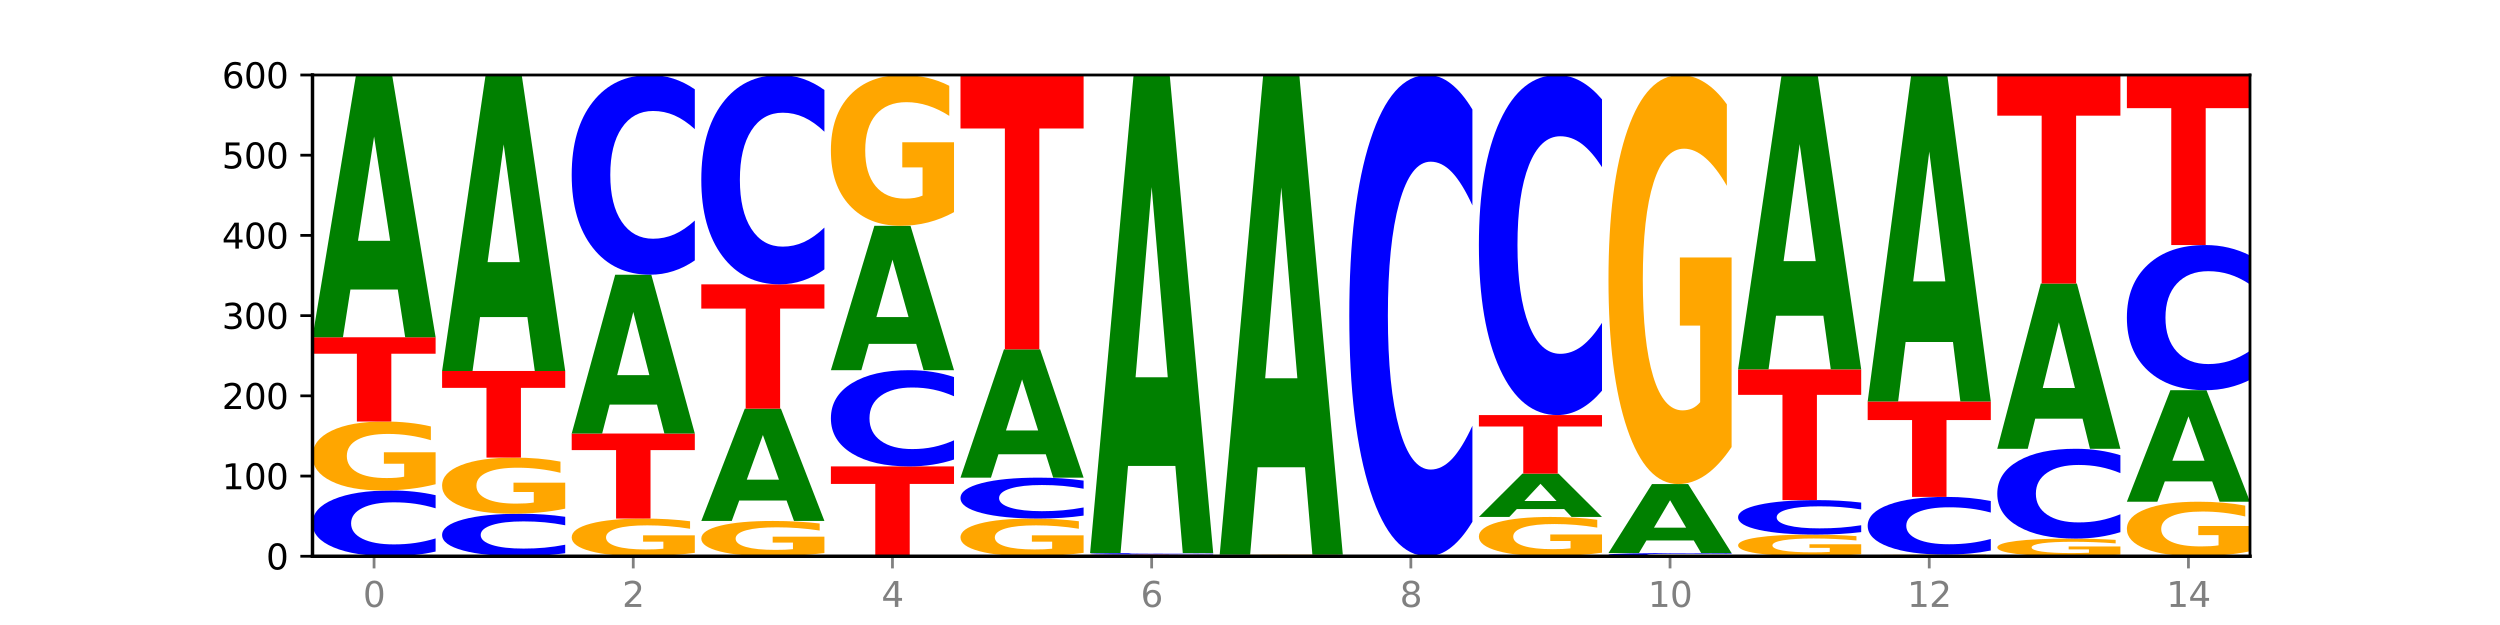 <?xml version="1.0" encoding="utf-8" standalone="no"?>
<!DOCTYPE svg PUBLIC "-//W3C//DTD SVG 1.1//EN"
  "http://www.w3.org/Graphics/SVG/1.1/DTD/svg11.dtd">
<svg xmlns:xlink="http://www.w3.org/1999/xlink" width="720pt" height="180pt" viewBox="0 0 720 180" xmlns="http://www.w3.org/2000/svg" version="1.1">
 <defs>
  <style type="text/css">*{stroke-linejoin: round; stroke-linecap: butt}</style>
 </defs>
 <g id="figure_1">
  <g id="patch_1">
   <path d="M 0 180 
L 720 180 
L 720 0 
L 0 0 
z
" style="fill: #ffffff"/>
  </g>
  <g id="axes_1">
   <g id="patch_2">
    <path d="M 90 160.2 
L 648 160.2 
L 648 21.6 
L 90 21.6 
z
" style="fill: #ffffff"/>
   </g>
   <g id="line2d_1">
    <path d="M 90 160.2 
L 648 160.2 
" clip-path="url(#p0d9f7d6417)" style="fill: none; stroke: #000000; stroke-width: 0.5; stroke-linecap: square"/>
   </g>
   <g id="patch_3">
    <path d="M 125.458 158.842 
Q 122.492 159.515 119.285 159.856 
Q 116.078 160.2 112.585 160.2 
Q 102.168 160.2 96.084 157.649 
Q 90 155.098 90 150.735 
Q 90 146.356 96.084 143.809 
Q 102.168 141.258 112.585 141.258 
Q 116.078 141.258 119.285 141.602 
Q 122.492 141.943 125.458 142.616 
L 125.458 146.392 
Q 122.465 145.5 119.562 145.085 
Q 116.658 144.67 113.451 144.67 
Q 107.698 144.67 104.401 146.286 
Q 101.114 147.898 101.114 150.735 
Q 101.114 153.56 104.401 155.176 
Q 107.698 156.788 113.451 156.788 
Q 116.658 156.788 119.562 156.373 
Q 122.465 155.955 125.458 155.062 
L 125.458 158.842 
z
" clip-path="url(#p0d9f7d6417)" style="fill: #0000ff"/>
   </g>
   <g id="patch_4">
    <path d="M 125.458 139.461 
Q 121.882 140.359 118.036 140.811 
Q 114.19 141.258 110.089 141.258 
Q 100.823 141.258 95.412 138.582 
Q 90 135.907 90 131.331 
Q 90 126.702 95.507 124.047 
Q 101.022 121.392 110.614 121.392 
Q 114.309 121.392 117.694 121.753 
Q 121.088 122.11 124.091 122.816 
L 124.091 126.776 
Q 120.992 125.869 117.925 125.422 
Q 114.857 124.97 111.774 124.97 
Q 106.068 124.97 102.977 126.62 
Q 99.886 128.266 99.886 131.331 
Q 99.886 134.368 102.866 136.026 
Q 105.846 137.68 111.329 137.68 
Q 112.823 137.68 114.102 137.585 
Q 115.382 137.487 116.399 137.282 
L 116.399 133.564 
L 110.558 133.564 
L 110.558 130.252 
L 125.458 130.252 
L 125.458 139.461 
z
" clip-path="url(#p0d9f7d6417)" style="fill: #ffa600"/>
   </g>
   <g id="patch_5">
    <path d="M 90 97.137 
L 125.458 97.137 
L 125.458 101.867 
L 112.701 101.867 
L 112.701 121.392 
L 102.781 121.392 
L 102.781 101.867 
L 90 101.867 
L 90 97.137 
z
" clip-path="url(#p0d9f7d6417)" style="fill: #ff0000"/>
   </g>
   <g id="patch_6">
    <path d="M 114.562 83.377 
L 100.925 83.377 
L 98.772 97.137 
L 90 97.137 
L 102.527 21.6 
L 112.931 21.6 
L 125.458 97.137 
L 116.693 97.137 
L 114.562 83.377 
z
M 103.1 69.357 
L 112.365 69.357 
L 107.74 39.311 
L 103.1 69.357 
z
" clip-path="url(#p0d9f7d6417)" style="fill: #008000"/>
   </g>
   <g id="patch_7">
    <path d="M 162.783 159.322 
Q 159.817 159.757 156.609 159.977 
Q 153.402 160.2 149.909 160.2 
Q 139.492 160.2 133.408 158.551 
Q 127.324 156.902 127.324 154.082 
Q 127.324 151.252 133.408 149.606 
Q 139.492 147.957 149.909 147.957 
Q 153.402 147.957 156.609 148.18 
Q 159.817 148.4 162.783 148.835 
L 162.783 151.275 
Q 159.79 150.698 156.886 150.43 
Q 153.983 150.162 150.776 150.162 
Q 145.022 150.162 141.726 151.207 
Q 138.438 152.249 138.438 154.082 
Q 138.438 155.908 141.726 156.953 
Q 145.022 157.995 150.776 157.995 
Q 153.983 157.995 156.886 157.727 
Q 159.79 157.456 162.783 156.879 
L 162.783 159.322 
z
" clip-path="url(#p0d9f7d6417)" style="fill: #0000ff"/>
   </g>
   <g id="patch_8">
    <path d="M 162.783 146.494 
Q 159.207 147.225 155.36 147.593 
Q 151.514 147.957 147.414 147.957 
Q 138.148 147.957 132.736 145.779 
Q 127.324 143.601 127.324 139.877 
Q 127.324 136.109 132.831 133.948 
Q 138.346 131.787 147.938 131.787 
Q 151.633 131.787 155.019 132.081 
Q 158.412 132.372 161.416 132.946 
L 161.416 136.169 
Q 158.317 135.431 155.249 135.067 
Q 152.182 134.7 149.098 134.7 
Q 143.393 134.7 140.301 136.042 
Q 137.21 137.382 137.21 139.877 
Q 137.21 142.349 140.19 143.698 
Q 143.17 145.044 148.653 145.044 
Q 150.147 145.044 151.427 144.968 
Q 152.706 144.887 153.723 144.72 
L 153.723 141.694 
L 147.883 141.694 
L 147.883 138.999 
L 162.783 138.999 
L 162.783 146.494 
z
" clip-path="url(#p0d9f7d6417)" style="fill: #ffa600"/>
   </g>
   <g id="patch_9">
    <path d="M 127.324 106.839 
L 162.783 106.839 
L 162.783 111.705 
L 150.026 111.705 
L 150.026 131.787 
L 140.106 131.787 
L 140.106 111.705 
L 127.324 111.705 
L 127.324 106.839 
z
" clip-path="url(#p0d9f7d6417)" style="fill: #ff0000"/>
   </g>
   <g id="patch_10">
    <path d="M 151.886 91.311 
L 138.25 91.311 
L 136.097 106.839 
L 127.324 106.839 
L 139.852 21.6 
L 150.255 21.6 
L 162.783 106.839 
L 154.018 106.839 
L 151.886 91.311 
z
M 140.425 75.491 
L 149.69 75.491 
L 145.064 41.585 
L 140.425 75.491 
z
" clip-path="url(#p0d9f7d6417)" style="fill: #008000"/>
   </g>
   <g id="patch_11">
    <path d="M 200.107 159.218 
Q 196.531 159.709 192.685 159.956 
Q 188.839 160.2 184.738 160.2 
Q 175.472 160.2 170.061 158.738 
Q 164.649 157.275 164.649 154.775 
Q 164.649 152.245 170.156 150.794 
Q 175.671 149.343 185.263 149.343 
Q 188.958 149.343 192.343 149.54 
Q 195.736 149.735 198.74 150.121 
L 198.74 152.285 
Q 195.641 151.79 192.574 151.545 
Q 189.506 151.299 186.423 151.299 
Q 180.717 151.299 177.626 152.2 
Q 174.535 153.1 174.535 154.775 
Q 174.535 156.434 177.515 157.341 
Q 180.495 158.244 185.978 158.244 
Q 187.472 158.244 188.751 158.193 
Q 190.031 158.139 191.048 158.027 
L 191.048 155.995 
L 185.207 155.995 
L 185.207 154.185 
L 200.107 154.185 
L 200.107 159.218 
z
" clip-path="url(#p0d9f7d6417)" style="fill: #ffa600"/>
   </g>
   <g id="patch_12">
    <path d="M 164.649 124.857 
L 200.107 124.857 
L 200.107 129.632 
L 187.35 129.632 
L 187.35 149.343 
L 177.43 149.343 
L 177.43 129.632 
L 164.649 129.632 
L 164.649 124.857 
z
" clip-path="url(#p0d9f7d6417)" style="fill: #ff0000"/>
   </g>
   <g id="patch_13">
    <path d="M 189.211 116.525 
L 175.574 116.525 
L 173.421 124.857 
L 164.649 124.857 
L 177.176 79.119 
L 187.58 79.119 
L 200.107 124.857 
L 191.342 124.857 
L 189.211 116.525 
z
M 177.749 108.036 
L 187.014 108.036 
L 182.389 89.843 
L 177.749 108.036 
z
" clip-path="url(#p0d9f7d6417)" style="fill: #008000"/>
   </g>
   <g id="patch_14">
    <path d="M 200.107 74.996 
Q 197.141 77.04 193.934 78.073 
Q 190.727 79.119 187.233 79.119 
Q 176.817 79.119 170.733 71.372 
Q 164.649 63.625 164.649 50.377 
Q 164.649 37.082 170.733 29.347 
Q 176.817 21.6 187.233 21.6 
Q 190.727 21.6 193.934 22.646 
Q 197.141 23.679 200.107 25.723 
L 200.107 37.189 
Q 197.114 34.48 194.211 33.22 
Q 191.307 31.961 188.1 31.961 
Q 182.347 31.961 179.05 36.868 
Q 175.762 41.763 175.762 50.377 
Q 175.762 58.956 179.05 63.863 
Q 182.347 68.758 188.1 68.758 
Q 191.307 68.758 194.211 67.499 
Q 197.114 66.227 200.107 63.518 
L 200.107 74.996 
z
" clip-path="url(#p0d9f7d6417)" style="fill: #0000ff"/>
   </g>
   <g id="patch_15">
    <path d="M 237.431 159.28 
Q 233.855 159.74 230.009 159.971 
Q 226.163 160.2 222.063 160.2 
Q 212.797 160.2 207.385 158.831 
Q 201.973 157.462 201.973 155.121 
Q 201.973 152.753 207.48 151.394 
Q 212.995 150.036 222.587 150.036 
Q 226.282 150.036 229.668 150.221 
Q 233.061 150.403 236.065 150.765 
L 236.065 152.791 
Q 232.965 152.327 229.898 152.098 
Q 226.831 151.867 223.747 151.867 
Q 218.041 151.867 214.95 152.711 
Q 211.859 153.553 211.859 155.121 
Q 211.859 156.675 214.839 157.523 
Q 217.819 158.369 223.302 158.369 
Q 224.796 158.369 226.076 158.321 
Q 227.355 158.27 228.372 158.166 
L 228.372 156.263 
L 222.531 156.263 
L 222.531 154.569 
L 237.431 154.569 
L 237.431 159.28 
z
" clip-path="url(#p0d9f7d6417)" style="fill: #ffa600"/>
   </g>
   <g id="patch_16">
    <path d="M 226.535 144.145 
L 212.899 144.145 
L 210.745 150.036 
L 201.973 150.036 
L 214.501 117.696 
L 224.904 117.696 
L 237.431 150.036 
L 228.667 150.036 
L 226.535 144.145 
z
M 215.073 138.142 
L 224.339 138.142 
L 219.713 125.279 
L 215.073 138.142 
z
" clip-path="url(#p0d9f7d6417)" style="fill: #008000"/>
   </g>
   <g id="patch_17">
    <path d="M 201.973 81.891 
L 237.431 81.891 
L 237.431 88.874 
L 224.675 88.874 
L 224.675 117.696 
L 214.755 117.696 
L 214.755 88.874 
L 201.973 88.874 
L 201.973 81.891 
z
" clip-path="url(#p0d9f7d6417)" style="fill: #ff0000"/>
   </g>
   <g id="patch_18">
    <path d="M 237.431 77.569 
Q 234.465 79.712 231.258 80.795 
Q 228.051 81.891 224.558 81.891 
Q 214.141 81.891 208.057 73.771 
Q 201.973 65.651 201.973 51.764 
Q 201.973 37.828 208.057 29.72 
Q 214.141 21.6 224.558 21.6 
Q 228.051 21.6 231.258 22.696 
Q 234.465 23.779 237.431 25.922 
L 237.431 37.94 
Q 234.439 35.1 231.535 33.78 
Q 228.632 32.46 225.424 32.46 
Q 219.671 32.46 216.375 37.604 
Q 213.087 42.735 213.087 51.764 
Q 213.087 60.756 216.375 65.9 
Q 219.671 71.031 225.424 71.031 
Q 228.632 71.031 231.535 69.711 
Q 234.439 68.378 237.431 65.539 
L 237.431 77.569 
z
" clip-path="url(#p0d9f7d6417)" style="fill: #0000ff"/>
   </g>
   <g id="patch_19">
    <path d="M 239.298 134.328 
L 274.756 134.328 
L 274.756 139.374 
L 261.999 139.374 
L 261.999 160.2 
L 252.079 160.2 
L 252.079 139.374 
L 239.298 139.374 
L 239.298 134.328 
z
" clip-path="url(#p0d9f7d6417)" style="fill: #ff0000"/>
   </g>
   <g id="patch_20">
    <path d="M 274.756 132.341 
Q 271.79 133.326 268.583 133.824 
Q 265.375 134.328 261.882 134.328 
Q 251.465 134.328 245.382 130.595 
Q 239.298 126.861 239.298 120.477 
Q 239.298 114.069 245.382 110.341 
Q 251.465 106.608 261.882 106.608 
Q 265.375 106.608 268.583 107.112 
Q 271.79 107.61 274.756 108.595 
L 274.756 114.121 
Q 271.763 112.815 268.86 112.208 
Q 265.956 111.601 262.749 111.601 
Q 256.995 111.601 253.699 113.966 
Q 250.411 116.325 250.411 120.477 
Q 250.411 124.611 253.699 126.976 
Q 256.995 129.335 262.749 129.335 
Q 265.956 129.335 268.86 128.728 
Q 271.763 128.115 274.756 126.81 
L 274.756 132.341 
z
" clip-path="url(#p0d9f7d6417)" style="fill: #0000ff"/>
   </g>
   <g id="patch_21">
    <path d="M 263.86 99.033 
L 250.223 99.033 
L 248.07 106.608 
L 239.298 106.608 
L 251.825 65.028 
L 262.228 65.028 
L 274.756 106.608 
L 265.991 106.608 
L 263.86 99.033 
z
M 252.398 91.316 
L 261.663 91.316 
L 257.038 74.777 
L 252.398 91.316 
z
" clip-path="url(#p0d9f7d6417)" style="fill: #008000"/>
   </g>
   <g id="patch_22">
    <path d="M 274.756 61.099 
Q 271.18 63.063 267.334 64.05 
Q 263.487 65.028 259.387 65.028 
Q 250.121 65.028 244.709 59.179 
Q 239.298 53.33 239.298 43.327 
Q 239.298 33.208 244.805 27.404 
Q 250.32 21.6 259.911 21.6 
Q 263.607 21.6 266.992 22.389 
Q 270.385 23.17 273.389 24.713 
L 273.389 33.37 
Q 270.29 31.387 267.222 30.409 
Q 264.155 29.423 261.072 29.423 
Q 255.366 29.423 252.275 33.029 
Q 249.183 36.626 249.183 43.327 
Q 249.183 49.966 252.163 53.59 
Q 255.143 57.205 260.627 57.205 
Q 262.121 57.205 263.4 56.999 
Q 264.679 56.784 265.697 56.335 
L 265.697 48.208 
L 259.856 48.208 
L 259.856 40.968 
L 274.756 40.968 
L 274.756 61.099 
z
" clip-path="url(#p0d9f7d6417)" style="fill: #ffa600"/>
   </g>
   <g id="patch_23">
    <path d="M 312.08 159.218 
Q 308.504 159.709 304.658 159.956 
Q 300.812 160.2 296.711 160.2 
Q 287.445 160.2 282.034 158.738 
Q 276.622 157.275 276.622 154.775 
Q 276.622 152.245 282.129 150.794 
Q 287.644 149.343 297.236 149.343 
Q 300.931 149.343 304.316 149.54 
Q 307.71 149.735 310.713 150.121 
L 310.713 152.285 
Q 307.614 151.79 304.547 151.545 
Q 301.479 151.299 298.396 151.299 
Q 292.69 151.299 289.599 152.2 
Q 286.508 153.1 286.508 154.775 
Q 286.508 156.434 289.488 157.341 
Q 292.468 158.244 297.951 158.244 
Q 299.445 158.244 300.724 158.193 
Q 302.004 158.139 303.021 158.027 
L 303.021 155.995 
L 297.18 155.995 
L 297.18 154.185 
L 312.08 154.185 
L 312.08 159.218 
z
" clip-path="url(#p0d9f7d6417)" style="fill: #ffa600"/>
   </g>
   <g id="patch_24">
    <path d="M 312.08 148.499 
Q 309.114 148.917 305.907 149.129 
Q 302.7 149.343 299.207 149.343 
Q 288.79 149.343 282.706 147.756 
Q 276.622 146.17 276.622 143.456 
Q 276.622 140.733 282.706 139.149 
Q 288.79 137.562 299.207 137.562 
Q 302.7 137.562 305.907 137.776 
Q 309.114 137.988 312.08 138.406 
L 312.08 140.755 
Q 309.087 140.2 306.184 139.942 
Q 303.28 139.684 300.073 139.684 
Q 294.32 139.684 291.023 140.689 
Q 287.736 141.692 287.736 143.456 
Q 287.736 145.213 291.023 146.218 
Q 294.32 147.221 300.073 147.221 
Q 303.28 147.221 306.184 146.963 
Q 309.087 146.703 312.08 146.148 
L 312.08 148.499 
z
" clip-path="url(#p0d9f7d6417)" style="fill: #0000ff"/>
   </g>
   <g id="patch_25">
    <path d="M 301.184 130.829 
L 287.547 130.829 
L 285.394 137.562 
L 276.622 137.562 
L 289.15 100.602 
L 299.553 100.602 
L 312.08 137.562 
L 303.315 137.562 
L 301.184 130.829 
z
M 289.722 123.969 
L 298.987 123.969 
L 294.362 109.268 
L 289.722 123.969 
z
" clip-path="url(#p0d9f7d6417)" style="fill: #008000"/>
   </g>
   <g id="patch_26">
    <path d="M 276.622 21.6 
L 312.08 21.6 
L 312.08 37.008 
L 299.324 37.008 
L 299.324 100.602 
L 289.404 100.602 
L 289.404 37.008 
L 276.622 37.008 
L 276.622 21.6 
z
" clip-path="url(#p0d9f7d6417)" style="fill: #ff0000"/>
   </g>
   <g id="patch_27">
    <path d="M 349.405 160.179 
Q 345.829 160.19 341.982 160.195 
Q 338.136 160.2 334.036 160.2 
Q 324.77 160.2 319.358 160.169 
Q 313.946 160.138 313.946 160.085 
Q 313.946 160.031 319.454 160 
Q 324.969 159.969 334.56 159.969 
Q 338.255 159.969 341.641 159.973 
Q 345.034 159.977 348.038 159.986 
L 348.038 160.032 
Q 344.939 160.021 341.871 160.016 
Q 338.804 160.011 335.72 160.011 
Q 330.015 160.011 326.923 160.03 
Q 323.832 160.049 323.832 160.085 
Q 323.832 160.12 326.812 160.139 
Q 329.792 160.158 335.275 160.158 
Q 336.769 160.158 338.049 160.157 
Q 339.328 160.156 340.345 160.154 
L 340.345 160.111 
L 334.505 160.111 
L 334.505 160.072 
L 349.405 160.072 
L 349.405 160.179 
z
" clip-path="url(#p0d9f7d6417)" style="fill: #ffa600"/>
   </g>
   <g id="patch_28">
    <path d="M 313.946 159.738 
L 349.405 159.738 
L 349.405 159.783 
L 336.648 159.783 
L 336.648 159.969 
L 326.728 159.969 
L 326.728 159.783 
L 313.946 159.783 
L 313.946 159.738 
z
" clip-path="url(#p0d9f7d6417)" style="fill: #ff0000"/>
   </g>
   <g id="patch_29">
    <path d="M 349.405 159.705 
Q 346.439 159.721 343.231 159.73 
Q 340.024 159.738 336.531 159.738 
Q 326.114 159.738 320.03 159.676 
Q 313.946 159.614 313.946 159.507 
Q 313.946 159.4 320.03 159.338 
Q 326.114 159.276 336.531 159.276 
Q 340.024 159.276 343.231 159.284 
Q 346.439 159.293 349.405 159.309 
L 349.405 159.401 
Q 346.412 159.379 343.508 159.369 
Q 340.605 159.359 337.398 159.359 
Q 331.644 159.359 328.348 159.399 
Q 325.06 159.438 325.06 159.507 
Q 325.06 159.576 328.348 159.615 
Q 331.644 159.655 337.398 159.655 
Q 340.605 159.655 343.508 159.645 
Q 346.412 159.634 349.405 159.613 
L 349.405 159.705 
z
" clip-path="url(#p0d9f7d6417)" style="fill: #0000ff"/>
   </g>
   <g id="patch_30">
    <path d="M 338.508 134.196 
L 324.872 134.196 
L 322.719 159.276 
L 313.946 159.276 
L 326.474 21.6 
L 336.877 21.6 
L 349.405 159.276 
L 340.64 159.276 
L 338.508 134.196 
z
M 327.047 108.643 
L 336.312 108.643 
L 331.686 53.88 
L 327.047 108.643 
z
" clip-path="url(#p0d9f7d6417)" style="fill: #008000"/>
   </g>
   <g id="patch_31">
    <path d="M 386.729 160.158 
Q 383.153 160.179 379.307 160.19 
Q 375.461 160.2 371.36 160.2 
Q 362.094 160.2 356.683 160.138 
Q 351.271 160.076 351.271 159.969 
Q 351.271 159.861 356.778 159.8 
Q 362.293 159.738 371.885 159.738 
Q 375.58 159.738 378.965 159.746 
Q 382.358 159.755 385.362 159.771 
L 385.362 159.863 
Q 382.263 159.842 379.196 159.832 
Q 376.128 159.821 373.045 159.821 
Q 367.339 159.821 364.248 159.86 
Q 361.157 159.898 361.157 159.969 
Q 361.157 160.04 364.137 160.078 
Q 367.117 160.117 372.6 160.117 
Q 374.094 160.117 375.373 160.115 
Q 376.653 160.112 377.67 160.108 
L 377.67 160.021 
L 371.829 160.021 
L 371.829 159.944 
L 386.729 159.944 
L 386.729 160.158 
z
" clip-path="url(#p0d9f7d6417)" style="fill: #ffa600"/>
   </g>
   <g id="patch_32">
    <path d="M 375.833 134.574 
L 362.196 134.574 
L 360.043 159.738 
L 351.271 159.738 
L 363.798 21.6 
L 374.202 21.6 
L 386.729 159.738 
L 377.964 159.738 
L 375.833 134.574 
z
M 364.371 108.935 
L 373.636 108.935 
L 369.011 53.988 
L 364.371 108.935 
z
" clip-path="url(#p0d9f7d6417)" style="fill: #008000"/>
   </g>
   <g id="patch_33">
    <path d="M 424.054 150.265 
Q 421.087 155.19 417.88 157.681 
Q 414.673 160.2 411.18 160.2 
Q 400.763 160.2 394.679 141.533 
Q 388.595 122.866 388.595 90.943 
Q 388.595 58.905 394.679 40.267 
Q 400.763 21.6 411.18 21.6 
Q 414.673 21.6 417.88 24.119 
Q 421.087 26.61 424.054 31.535 
L 424.054 59.163 
Q 421.061 52.635 418.157 49.601 
Q 415.254 46.566 412.047 46.566 
Q 406.293 46.566 402.997 58.39 
Q 399.709 70.186 399.709 90.943 
Q 399.709 111.614 402.997 123.439 
Q 406.293 135.234 412.047 135.234 
Q 415.254 135.234 418.157 132.199 
Q 421.061 129.136 424.054 122.608 
L 424.054 150.265 
z
" clip-path="url(#p0d9f7d6417)" style="fill: #0000ff"/>
   </g>
   <g id="patch_34">
    <path d="M 461.378 159.176 
Q 457.802 159.688 453.956 159.945 
Q 450.11 160.2 446.009 160.2 
Q 436.743 160.2 431.331 158.676 
Q 425.92 157.151 425.92 154.544 
Q 425.92 151.907 431.427 150.394 
Q 436.942 148.881 446.533 148.881 
Q 450.229 148.881 453.614 149.087 
Q 457.007 149.29 460.011 149.692 
L 460.011 151.949 
Q 456.912 151.432 453.844 151.177 
Q 450.777 150.92 447.694 150.92 
Q 441.988 150.92 438.897 151.86 
Q 435.805 152.797 435.805 154.544 
Q 435.805 156.274 438.785 157.219 
Q 441.765 158.161 447.249 158.161 
Q 448.743 158.161 450.022 158.107 
Q 451.302 158.051 452.319 157.934 
L 452.319 155.816 
L 446.478 155.816 
L 446.478 153.929 
L 461.378 153.929 
L 461.378 159.176 
z
" clip-path="url(#p0d9f7d6417)" style="fill: #ffa600"/>
   </g>
   <g id="patch_35">
    <path d="M 450.482 146.609 
L 436.845 146.609 
L 434.692 148.881 
L 425.92 148.881 
L 438.447 136.407 
L 448.85 136.407 
L 461.378 148.881 
L 452.613 148.881 
L 450.482 146.609 
z
M 439.02 144.293 
L 448.285 144.293 
L 443.66 139.332 
L 439.02 144.293 
z
" clip-path="url(#p0d9f7d6417)" style="fill: #008000"/>
   </g>
   <g id="patch_36">
    <path d="M 425.92 119.544 
L 461.378 119.544 
L 461.378 122.833 
L 448.621 122.833 
L 448.621 136.407 
L 438.701 136.407 
L 438.701 122.833 
L 425.92 122.833 
L 425.92 119.544 
z
" clip-path="url(#p0d9f7d6417)" style="fill: #ff0000"/>
   </g>
   <g id="patch_37">
    <path d="M 461.378 112.523 
Q 458.412 116.003 455.205 117.764 
Q 451.997 119.544 448.504 119.544 
Q 438.088 119.544 432.004 106.353 
Q 425.92 93.161 425.92 70.602 
Q 425.92 47.963 432.004 34.791 
Q 438.088 21.6 448.504 21.6 
Q 451.997 21.6 455.205 23.38 
Q 458.412 25.141 461.378 28.621 
L 461.378 48.145 
Q 458.385 43.532 455.482 41.387 
Q 452.578 39.242 449.371 39.242 
Q 443.618 39.242 440.321 47.598 
Q 437.033 55.934 437.033 70.602 
Q 437.033 85.21 440.321 93.566 
Q 443.618 101.902 449.371 101.902 
Q 452.578 101.902 455.482 99.757 
Q 458.385 97.592 461.378 92.979 
L 461.378 112.523 
z
" clip-path="url(#p0d9f7d6417)" style="fill: #0000ff"/>
   </g>
   <g id="patch_38">
    <path d="M 498.702 160.134 
Q 495.736 160.167 492.529 160.183 
Q 489.322 160.2 485.829 160.2 
Q 475.412 160.2 469.328 160.076 
Q 463.244 159.951 463.244 159.738 
Q 463.244 159.525 469.328 159.4 
Q 475.412 159.276 485.829 159.276 
Q 489.322 159.276 492.529 159.293 
Q 495.736 159.309 498.702 159.342 
L 498.702 159.526 
Q 495.71 159.483 492.806 159.463 
Q 489.903 159.442 486.695 159.442 
Q 480.942 159.442 477.645 159.521 
Q 474.358 159.6 474.358 159.738 
Q 474.358 159.876 477.645 159.955 
Q 480.942 160.034 486.695 160.034 
Q 489.903 160.034 492.806 160.013 
Q 495.71 159.993 498.702 159.949 
L 498.702 160.134 
z
" clip-path="url(#p0d9f7d6417)" style="fill: #0000ff"/>
   </g>
   <g id="patch_39">
    <path d="M 487.806 155.657 
L 474.169 155.657 
L 472.016 159.276 
L 463.244 159.276 
L 475.772 139.41 
L 486.175 139.41 
L 498.702 159.276 
L 489.937 159.276 
L 487.806 155.657 
z
M 476.344 151.97 
L 485.609 151.97 
L 480.984 144.068 
L 476.344 151.97 
z
" clip-path="url(#p0d9f7d6417)" style="fill: #008000"/>
   </g>
   <g id="patch_40">
    <path d="M 498.702 128.751 
Q 495.126 134.08 491.28 136.757 
Q 487.434 139.41 483.333 139.41 
Q 474.068 139.41 468.656 123.543 
Q 463.244 107.676 463.244 80.542 
Q 463.244 53.091 468.751 37.345 
Q 474.266 21.6 483.858 21.6 
Q 487.553 21.6 490.938 23.742 
Q 494.332 25.859 497.336 30.045 
L 497.336 53.529 
Q 494.236 48.15 491.169 45.498 
Q 488.101 42.821 485.018 42.821 
Q 479.312 42.821 476.221 52.604 
Q 473.13 62.363 473.13 80.542 
Q 473.13 98.55 476.11 108.382 
Q 479.09 118.189 484.573 118.189 
Q 486.067 118.189 487.347 117.629 
Q 488.626 117.045 489.643 115.829 
L 489.643 93.78 
L 483.802 93.78 
L 483.802 74.141 
L 498.702 74.141 
L 498.702 128.751 
z
" clip-path="url(#p0d9f7d6417)" style="fill: #ffa600"/>
   </g>
   <g id="patch_41">
    <path d="M 536.027 159.636 
Q 532.451 159.918 528.605 160.06 
Q 524.758 160.2 520.658 160.2 
Q 511.392 160.2 505.98 159.36 
Q 500.569 158.52 500.569 157.083 
Q 500.569 155.63 506.076 154.797 
Q 511.591 153.963 521.182 153.963 
Q 524.878 153.963 528.263 154.076 
Q 531.656 154.188 534.66 154.41 
L 534.66 155.653 
Q 531.561 155.369 528.493 155.228 
Q 525.426 155.086 522.343 155.086 
Q 516.637 155.086 513.546 155.604 
Q 510.454 156.121 510.454 157.083 
Q 510.454 158.037 513.434 158.557 
Q 516.414 159.077 521.898 159.077 
Q 523.391 159.077 524.671 159.047 
Q 525.95 159.016 526.968 158.952 
L 526.968 157.784 
L 521.127 157.784 
L 521.127 156.745 
L 536.027 156.745 
L 536.027 159.636 
z
" clip-path="url(#p0d9f7d6417)" style="fill: #ffa600"/>
   </g>
   <g id="patch_42">
    <path d="M 536.027 153.251 
Q 533.061 153.604 529.854 153.782 
Q 526.646 153.963 523.153 153.963 
Q 512.736 153.963 506.652 152.625 
Q 500.569 151.287 500.569 149 
Q 500.569 146.704 506.652 145.368 
Q 512.736 144.03 523.153 144.03 
Q 526.646 144.03 529.854 144.211 
Q 533.061 144.389 536.027 144.742 
L 536.027 146.722 
Q 533.034 146.254 530.13 146.037 
Q 527.227 145.819 524.02 145.819 
Q 518.266 145.819 514.97 146.667 
Q 511.682 147.512 511.682 149 
Q 511.682 150.481 514.97 151.328 
Q 518.266 152.174 524.02 152.174 
Q 527.227 152.174 530.13 151.956 
Q 533.034 151.737 536.027 151.269 
L 536.027 153.251 
z
" clip-path="url(#p0d9f7d6417)" style="fill: #0000ff"/>
   </g>
   <g id="patch_43">
    <path d="M 500.569 106.377 
L 536.027 106.377 
L 536.027 113.72 
L 523.27 113.72 
L 523.27 144.03 
L 513.35 144.03 
L 513.35 113.72 
L 500.569 113.72 
L 500.569 106.377 
z
" clip-path="url(#p0d9f7d6417)" style="fill: #ff0000"/>
   </g>
   <g id="patch_44">
    <path d="M 525.13 90.933 
L 511.494 90.933 
L 509.341 106.377 
L 500.569 106.377 
L 513.096 21.6 
L 523.499 21.6 
L 536.027 106.377 
L 527.262 106.377 
L 525.13 90.933 
z
M 513.669 75.199 
L 522.934 75.199 
L 518.309 41.477 
L 513.669 75.199 
z
" clip-path="url(#p0d9f7d6417)" style="fill: #008000"/>
   </g>
   <g id="patch_45">
    <path d="M 573.351 160.158 
Q 569.775 160.179 565.929 160.19 
Q 562.083 160.2 557.982 160.2 
Q 548.716 160.2 543.305 160.138 
Q 537.893 160.076 537.893 159.969 
Q 537.893 159.861 543.4 159.8 
Q 548.915 159.738 558.507 159.738 
Q 562.202 159.738 565.587 159.746 
Q 568.98 159.755 571.984 159.771 
L 571.984 159.863 
Q 568.885 159.842 565.818 159.832 
Q 562.75 159.821 559.667 159.821 
Q 553.961 159.821 550.87 159.86 
Q 547.779 159.898 547.779 159.969 
Q 547.779 160.04 550.759 160.078 
Q 553.739 160.117 559.222 160.117 
Q 560.716 160.117 561.995 160.115 
Q 563.275 160.112 564.292 160.108 
L 564.292 160.021 
L 558.451 160.021 
L 558.451 159.944 
L 573.351 159.944 
L 573.351 160.158 
z
" clip-path="url(#p0d9f7d6417)" style="fill: #ffa600"/>
   </g>
   <g id="patch_46">
    <path d="M 573.351 158.546 
Q 570.385 159.137 567.178 159.436 
Q 563.971 159.738 560.478 159.738 
Q 550.061 159.738 543.977 157.498 
Q 537.893 155.258 537.893 151.427 
Q 537.893 147.583 543.977 145.346 
Q 550.061 143.106 560.478 143.106 
Q 563.971 143.106 567.178 143.408 
Q 570.385 143.707 573.351 144.298 
L 573.351 147.614 
Q 570.358 146.83 567.455 146.466 
Q 564.551 146.102 561.344 146.102 
Q 555.591 146.102 552.294 147.521 
Q 549.007 148.936 549.007 151.427 
Q 549.007 153.908 552.294 155.327 
Q 555.591 156.742 561.344 156.742 
Q 564.551 156.742 567.455 156.378 
Q 570.358 156.01 573.351 155.227 
L 573.351 158.546 
z
" clip-path="url(#p0d9f7d6417)" style="fill: #0000ff"/>
   </g>
   <g id="patch_47">
    <path d="M 537.893 115.617 
L 573.351 115.617 
L 573.351 120.978 
L 560.594 120.978 
L 560.594 143.106 
L 550.674 143.106 
L 550.674 120.978 
L 537.893 120.978 
L 537.893 115.617 
z
" clip-path="url(#p0d9f7d6417)" style="fill: #ff0000"/>
   </g>
   <g id="patch_48">
    <path d="M 562.455 98.49 
L 548.818 98.49 
L 546.665 115.617 
L 537.893 115.617 
L 550.42 21.6 
L 560.824 21.6 
L 573.351 115.617 
L 564.586 115.617 
L 562.455 98.49 
z
M 550.993 81.041 
L 560.258 81.041 
L 555.633 43.643 
L 550.993 81.041 
z
" clip-path="url(#p0d9f7d6417)" style="fill: #008000"/>
   </g>
   <g id="patch_49">
    <path d="M 610.676 159.74 
Q 607.1 159.97 603.253 160.086 
Q 599.407 160.2 595.307 160.2 
Q 586.041 160.2 580.629 159.516 
Q 575.217 158.831 575.217 157.661 
Q 575.217 156.476 580.724 155.797 
Q 586.239 155.118 595.831 155.118 
Q 599.526 155.118 602.912 155.21 
Q 606.305 155.302 609.309 155.482 
L 609.309 156.495 
Q 606.21 156.263 603.142 156.149 
Q 600.075 156.033 596.991 156.033 
Q 591.286 156.033 588.194 156.455 
Q 585.103 156.876 585.103 157.661 
Q 585.103 158.437 588.083 158.862 
Q 591.063 159.285 596.546 159.285 
Q 598.04 159.285 599.32 159.26 
Q 600.599 159.235 601.616 159.183 
L 601.616 158.232 
L 595.776 158.232 
L 595.776 157.384 
L 610.676 157.384 
L 610.676 159.74 
z
" clip-path="url(#p0d9f7d6417)" style="fill: #ffa600"/>
   </g>
   <g id="patch_50">
    <path d="M 610.676 153.264 
Q 607.71 154.183 604.502 154.648 
Q 601.295 155.118 597.802 155.118 
Q 587.385 155.118 581.301 151.633 
Q 575.217 148.149 575.217 142.19 
Q 575.217 136.21 581.301 132.731 
Q 587.385 129.246 597.802 129.246 
Q 601.295 129.246 604.502 129.716 
Q 607.71 130.181 610.676 131.1 
L 610.676 136.258 
Q 607.683 135.039 604.779 134.473 
Q 601.876 133.906 598.669 133.906 
Q 592.915 133.906 589.619 136.113 
Q 586.331 138.315 586.331 142.19 
Q 586.331 146.049 589.619 148.256 
Q 592.915 150.458 598.669 150.458 
Q 601.876 150.458 604.779 149.891 
Q 607.683 149.319 610.676 148.101 
L 610.676 153.264 
z
" clip-path="url(#p0d9f7d6417)" style="fill: #0000ff"/>
   </g>
   <g id="patch_51">
    <path d="M 599.779 120.577 
L 586.143 120.577 
L 583.99 129.246 
L 575.217 129.246 
L 587.745 81.66 
L 598.148 81.66 
L 610.676 129.246 
L 601.911 129.246 
L 599.779 120.577 
z
M 588.318 111.745 
L 597.583 111.745 
L 592.957 92.817 
L 588.318 111.745 
z
" clip-path="url(#p0d9f7d6417)" style="fill: #008000"/>
   </g>
   <g id="patch_52">
    <path d="M 575.217 21.6 
L 610.676 21.6 
L 610.676 33.313 
L 597.919 33.313 
L 597.919 81.66 
L 587.999 81.66 
L 587.999 33.313 
L 575.217 33.313 
L 575.217 21.6 
z
" clip-path="url(#p0d9f7d6417)" style="fill: #ff0000"/>
   </g>
   <g id="patch_53">
    <path d="M 648 158.779 
Q 644.424 159.489 640.578 159.846 
Q 636.732 160.2 632.631 160.2 
Q 623.365 160.2 617.954 158.084 
Q 612.542 155.969 612.542 152.351 
Q 612.542 148.691 618.049 146.591 
Q 623.564 144.492 633.156 144.492 
Q 636.851 144.492 640.236 144.778 
Q 643.629 145.06 646.633 145.618 
L 646.633 148.749 
Q 643.534 148.032 640.467 147.678 
Q 637.399 147.321 634.316 147.321 
Q 628.61 147.321 625.519 148.626 
Q 622.428 149.927 622.428 152.351 
Q 622.428 154.752 625.408 156.063 
Q 628.388 157.371 633.871 157.371 
Q 635.365 157.371 636.644 157.296 
Q 637.924 157.218 638.941 157.056 
L 638.941 154.116 
L 633.1 154.116 
L 633.1 151.497 
L 648 151.497 
L 648 158.779 
z
" clip-path="url(#p0d9f7d6417)" style="fill: #ffa600"/>
   </g>
   <g id="patch_54">
    <path d="M 637.104 138.643 
L 623.467 138.643 
L 621.314 144.492 
L 612.542 144.492 
L 625.069 112.383 
L 635.473 112.383 
L 648 144.492 
L 639.235 144.492 
L 637.104 138.643 
z
M 625.642 132.683 
L 634.907 132.683 
L 630.282 119.911 
L 625.642 132.683 
z
" clip-path="url(#p0d9f7d6417)" style="fill: #008000"/>
   </g>
   <g id="patch_55">
    <path d="M 648 109.386 
Q 645.034 110.872 641.827 111.623 
Q 638.62 112.383 635.126 112.383 
Q 624.71 112.383 618.626 106.752 
Q 612.542 101.121 612.542 91.49 
Q 612.542 81.826 618.626 76.203 
Q 624.71 70.572 635.126 70.572 
Q 638.62 70.572 641.827 71.332 
Q 645.034 72.083 648 73.569 
L 648 81.904 
Q 645.007 79.934 642.104 79.019 
Q 639.2 78.103 635.993 78.103 
Q 630.24 78.103 626.943 81.67 
Q 623.655 85.229 623.655 91.49 
Q 623.655 97.726 626.943 101.293 
Q 630.24 104.852 635.993 104.852 
Q 639.2 104.852 642.104 103.936 
Q 645.007 103.012 648 101.043 
L 648 109.386 
z
" clip-path="url(#p0d9f7d6417)" style="fill: #0000ff"/>
   </g>
   <g id="patch_56">
    <path d="M 612.542 21.6 
L 648 21.6 
L 648 31.151 
L 635.243 31.151 
L 635.243 70.572 
L 625.323 70.572 
L 625.323 31.151 
L 612.542 31.151 
L 612.542 21.6 
z
" clip-path="url(#p0d9f7d6417)" style="fill: #ff0000"/>
   </g>
   <g id="matplotlib.axis_1">
    <g id="xtick_1">
     <g id="line2d_2">
      <defs>
       <path id="mdf344e1a10" d="M 0 0 
L 0 3.5 
" style="stroke: #808080; stroke-width: 0.8"/>
      </defs>
      <g>
       <use xlink:href="#mdf344e1a10" x="107.729" y="160.2" style="fill: #808080; stroke: #808080; stroke-width: 0.8"/>
      </g>
     </g>
     <g id="text_1">
      <!-- 0 -->
      <g style="fill: #808080" transform="translate(104.548 174.798) scale(0.1 -0.1)">
       <defs>
        <path id="DejaVuSans-30" d="M 2034 4250 
Q 1547 4250 1301 3770 
Q 1056 3291 1056 2328 
Q 1056 1369 1301 889 
Q 1547 409 2034 409 
Q 2525 409 2770 889 
Q 3016 1369 3016 2328 
Q 3016 3291 2770 3770 
Q 2525 4250 2034 4250 
z
M 2034 4750 
Q 2819 4750 3233 4129 
Q 3647 3509 3647 2328 
Q 3647 1150 3233 529 
Q 2819 -91 2034 -91 
Q 1250 -91 836 529 
Q 422 1150 422 2328 
Q 422 3509 836 4129 
Q 1250 4750 2034 4750 
z
" transform="scale(0.016)"/>
       </defs>
       <use xlink:href="#DejaVuSans-30"/>
      </g>
     </g>
    </g>
    <g id="xtick_2">
     <g id="line2d_3">
      <g>
       <use xlink:href="#mdf344e1a10" x="182.378" y="160.2" style="fill: #808080; stroke: #808080; stroke-width: 0.8"/>
      </g>
     </g>
     <g id="text_2">
      <!-- 2 -->
      <g style="fill: #808080" transform="translate(179.197 174.798) scale(0.1 -0.1)">
       <defs>
        <path id="DejaVuSans-32" d="M 1228 531 
L 3431 531 
L 3431 0 
L 469 0 
L 469 531 
Q 828 903 1448 1529 
Q 2069 2156 2228 2338 
Q 2531 2678 2651 2914 
Q 2772 3150 2772 3378 
Q 2772 3750 2511 3984 
Q 2250 4219 1831 4219 
Q 1534 4219 1204 4116 
Q 875 4013 500 3803 
L 500 4441 
Q 881 4594 1212 4672 
Q 1544 4750 1819 4750 
Q 2544 4750 2975 4387 
Q 3406 4025 3406 3419 
Q 3406 3131 3298 2873 
Q 3191 2616 2906 2266 
Q 2828 2175 2409 1742 
Q 1991 1309 1228 531 
z
" transform="scale(0.016)"/>
       </defs>
       <use xlink:href="#DejaVuSans-32"/>
      </g>
     </g>
    </g>
    <g id="xtick_3">
     <g id="line2d_4">
      <g>
       <use xlink:href="#mdf344e1a10" x="257.027" y="160.2" style="fill: #808080; stroke: #808080; stroke-width: 0.8"/>
      </g>
     </g>
     <g id="text_3">
      <!-- 4 -->
      <g style="fill: #808080" transform="translate(253.846 174.798) scale(0.1 -0.1)">
       <defs>
        <path id="DejaVuSans-34" d="M 2419 4116 
L 825 1625 
L 2419 1625 
L 2419 4116 
z
M 2253 4666 
L 3047 4666 
L 3047 1625 
L 3713 1625 
L 3713 1100 
L 3047 1100 
L 3047 0 
L 2419 0 
L 2419 1100 
L 313 1100 
L 313 1709 
L 2253 4666 
z
" transform="scale(0.016)"/>
       </defs>
       <use xlink:href="#DejaVuSans-34"/>
      </g>
     </g>
    </g>
    <g id="xtick_4">
     <g id="line2d_5">
      <g>
       <use xlink:href="#mdf344e1a10" x="331.676" y="160.2" style="fill: #808080; stroke: #808080; stroke-width: 0.8"/>
      </g>
     </g>
     <g id="text_4">
      <!-- 6 -->
      <g style="fill: #808080" transform="translate(328.494 174.798) scale(0.1 -0.1)">
       <defs>
        <path id="DejaVuSans-36" d="M 2113 2584 
Q 1688 2584 1439 2293 
Q 1191 2003 1191 1497 
Q 1191 994 1439 701 
Q 1688 409 2113 409 
Q 2538 409 2786 701 
Q 3034 994 3034 1497 
Q 3034 2003 2786 2293 
Q 2538 2584 2113 2584 
z
M 3366 4563 
L 3366 3988 
Q 3128 4100 2886 4159 
Q 2644 4219 2406 4219 
Q 1781 4219 1451 3797 
Q 1122 3375 1075 2522 
Q 1259 2794 1537 2939 
Q 1816 3084 2150 3084 
Q 2853 3084 3261 2657 
Q 3669 2231 3669 1497 
Q 3669 778 3244 343 
Q 2819 -91 2113 -91 
Q 1303 -91 875 529 
Q 447 1150 447 2328 
Q 447 3434 972 4092 
Q 1497 4750 2381 4750 
Q 2619 4750 2861 4703 
Q 3103 4656 3366 4563 
z
" transform="scale(0.016)"/>
       </defs>
       <use xlink:href="#DejaVuSans-36"/>
      </g>
     </g>
    </g>
    <g id="xtick_5">
     <g id="line2d_6">
      <g>
       <use xlink:href="#mdf344e1a10" x="406.324" y="160.2" style="fill: #808080; stroke: #808080; stroke-width: 0.8"/>
      </g>
     </g>
     <g id="text_5">
      <!-- 8 -->
      <g style="fill: #808080" transform="translate(403.143 174.798) scale(0.1 -0.1)">
       <defs>
        <path id="DejaVuSans-38" d="M 2034 2216 
Q 1584 2216 1326 1975 
Q 1069 1734 1069 1313 
Q 1069 891 1326 650 
Q 1584 409 2034 409 
Q 2484 409 2743 651 
Q 3003 894 3003 1313 
Q 3003 1734 2745 1975 
Q 2488 2216 2034 2216 
z
M 1403 2484 
Q 997 2584 770 2862 
Q 544 3141 544 3541 
Q 544 4100 942 4425 
Q 1341 4750 2034 4750 
Q 2731 4750 3128 4425 
Q 3525 4100 3525 3541 
Q 3525 3141 3298 2862 
Q 3072 2584 2669 2484 
Q 3125 2378 3379 2068 
Q 3634 1759 3634 1313 
Q 3634 634 3220 271 
Q 2806 -91 2034 -91 
Q 1263 -91 848 271 
Q 434 634 434 1313 
Q 434 1759 690 2068 
Q 947 2378 1403 2484 
z
M 1172 3481 
Q 1172 3119 1398 2916 
Q 1625 2713 2034 2713 
Q 2441 2713 2670 2916 
Q 2900 3119 2900 3481 
Q 2900 3844 2670 4047 
Q 2441 4250 2034 4250 
Q 1625 4250 1398 4047 
Q 1172 3844 1172 3481 
z
" transform="scale(0.016)"/>
       </defs>
       <use xlink:href="#DejaVuSans-38"/>
      </g>
     </g>
    </g>
    <g id="xtick_6">
     <g id="line2d_7">
      <g>
       <use xlink:href="#mdf344e1a10" x="480.973" y="160.2" style="fill: #808080; stroke: #808080; stroke-width: 0.8"/>
      </g>
     </g>
     <g id="text_6">
      <!-- 10 -->
      <g style="fill: #808080" transform="translate(474.611 174.798) scale(0.1 -0.1)">
       <defs>
        <path id="DejaVuSans-31" d="M 794 531 
L 1825 531 
L 1825 4091 
L 703 3866 
L 703 4441 
L 1819 4666 
L 2450 4666 
L 2450 531 
L 3481 531 
L 3481 0 
L 794 0 
L 794 531 
z
" transform="scale(0.016)"/>
       </defs>
       <use xlink:href="#DejaVuSans-31"/>
       <use xlink:href="#DejaVuSans-30" x="63.623"/>
      </g>
     </g>
    </g>
    <g id="xtick_7">
     <g id="line2d_8">
      <g>
       <use xlink:href="#mdf344e1a10" x="555.622" y="160.2" style="fill: #808080; stroke: #808080; stroke-width: 0.8"/>
      </g>
     </g>
     <g id="text_7">
      <!-- 12 -->
      <g style="fill: #808080" transform="translate(549.26 174.798) scale(0.1 -0.1)">
       <use xlink:href="#DejaVuSans-31"/>
       <use xlink:href="#DejaVuSans-32" x="63.623"/>
      </g>
     </g>
    </g>
    <g id="xtick_8">
     <g id="line2d_9">
      <g>
       <use xlink:href="#mdf344e1a10" x="630.271" y="160.2" style="fill: #808080; stroke: #808080; stroke-width: 0.8"/>
      </g>
     </g>
     <g id="text_8">
      <!-- 14 -->
      <g style="fill: #808080" transform="translate(623.908 174.798) scale(0.1 -0.1)">
       <use xlink:href="#DejaVuSans-31"/>
       <use xlink:href="#DejaVuSans-34" x="63.623"/>
      </g>
     </g>
    </g>
   </g>
   <g id="matplotlib.axis_2">
    <g id="ytick_1">
     <g id="line2d_10">
      <defs>
       <path id="md12aac300f" d="M 0 0 
L -3.5 0 
" style="stroke: #000000; stroke-width: 0.8"/>
      </defs>
      <g>
       <use xlink:href="#md12aac300f" x="90" y="160.2" style="stroke: #000000; stroke-width: 0.8"/>
      </g>
     </g>
     <g id="text_9">
      <!-- 0 -->
      <g transform="translate(76.638 163.999) scale(0.1 -0.1)">
       <use xlink:href="#DejaVuSans-30"/>
      </g>
     </g>
    </g>
    <g id="ytick_2">
     <g id="line2d_11">
      <g>
       <use xlink:href="#md12aac300f" x="90" y="137.1" style="stroke: #000000; stroke-width: 0.8"/>
      </g>
     </g>
     <g id="text_10">
      <!-- 100 -->
      <g transform="translate(63.913 140.899) scale(0.1 -0.1)">
       <use xlink:href="#DejaVuSans-31"/>
       <use xlink:href="#DejaVuSans-30" x="63.623"/>
       <use xlink:href="#DejaVuSans-30" x="127.246"/>
      </g>
     </g>
    </g>
    <g id="ytick_3">
     <g id="line2d_12">
      <g>
       <use xlink:href="#md12aac300f" x="90" y="114" style="stroke: #000000; stroke-width: 0.8"/>
      </g>
     </g>
     <g id="text_11">
      <!-- 200 -->
      <g transform="translate(63.913 117.799) scale(0.1 -0.1)">
       <use xlink:href="#DejaVuSans-32"/>
       <use xlink:href="#DejaVuSans-30" x="63.623"/>
       <use xlink:href="#DejaVuSans-30" x="127.246"/>
      </g>
     </g>
    </g>
    <g id="ytick_4">
     <g id="line2d_13">
      <g>
       <use xlink:href="#md12aac300f" x="90" y="90.9" style="stroke: #000000; stroke-width: 0.8"/>
      </g>
     </g>
     <g id="text_12">
      <!-- 300 -->
      <g transform="translate(63.913 94.699) scale(0.1 -0.1)">
       <defs>
        <path id="DejaVuSans-33" d="M 2597 2516 
Q 3050 2419 3304 2112 
Q 3559 1806 3559 1356 
Q 3559 666 3084 287 
Q 2609 -91 1734 -91 
Q 1441 -91 1130 -33 
Q 819 25 488 141 
L 488 750 
Q 750 597 1062 519 
Q 1375 441 1716 441 
Q 2309 441 2620 675 
Q 2931 909 2931 1356 
Q 2931 1769 2642 2001 
Q 2353 2234 1838 2234 
L 1294 2234 
L 1294 2753 
L 1863 2753 
Q 2328 2753 2575 2939 
Q 2822 3125 2822 3475 
Q 2822 3834 2567 4026 
Q 2313 4219 1838 4219 
Q 1578 4219 1281 4162 
Q 984 4106 628 3988 
L 628 4550 
Q 988 4650 1302 4700 
Q 1616 4750 1894 4750 
Q 2613 4750 3031 4423 
Q 3450 4097 3450 3541 
Q 3450 3153 3228 2886 
Q 3006 2619 2597 2516 
z
" transform="scale(0.016)"/>
       </defs>
       <use xlink:href="#DejaVuSans-33"/>
       <use xlink:href="#DejaVuSans-30" x="63.623"/>
       <use xlink:href="#DejaVuSans-30" x="127.246"/>
      </g>
     </g>
    </g>
    <g id="ytick_5">
     <g id="line2d_14">
      <g>
       <use xlink:href="#md12aac300f" x="90" y="67.8" style="stroke: #000000; stroke-width: 0.8"/>
      </g>
     </g>
     <g id="text_13">
      <!-- 400 -->
      <g transform="translate(63.913 71.599) scale(0.1 -0.1)">
       <use xlink:href="#DejaVuSans-34"/>
       <use xlink:href="#DejaVuSans-30" x="63.623"/>
       <use xlink:href="#DejaVuSans-30" x="127.246"/>
      </g>
     </g>
    </g>
    <g id="ytick_6">
     <g id="line2d_15">
      <g>
       <use xlink:href="#md12aac300f" x="90" y="44.7" style="stroke: #000000; stroke-width: 0.8"/>
      </g>
     </g>
     <g id="text_14">
      <!-- 500 -->
      <g transform="translate(63.913 48.499) scale(0.1 -0.1)">
       <defs>
        <path id="DejaVuSans-35" d="M 691 4666 
L 3169 4666 
L 3169 4134 
L 1269 4134 
L 1269 2991 
Q 1406 3038 1543 3061 
Q 1681 3084 1819 3084 
Q 2600 3084 3056 2656 
Q 3513 2228 3513 1497 
Q 3513 744 3044 326 
Q 2575 -91 1722 -91 
Q 1428 -91 1123 -41 
Q 819 9 494 109 
L 494 744 
Q 775 591 1075 516 
Q 1375 441 1709 441 
Q 2250 441 2565 725 
Q 2881 1009 2881 1497 
Q 2881 1984 2565 2268 
Q 2250 2553 1709 2553 
Q 1456 2553 1204 2497 
Q 953 2441 691 2322 
L 691 4666 
z
" transform="scale(0.016)"/>
       </defs>
       <use xlink:href="#DejaVuSans-35"/>
       <use xlink:href="#DejaVuSans-30" x="63.623"/>
       <use xlink:href="#DejaVuSans-30" x="127.246"/>
      </g>
     </g>
    </g>
    <g id="ytick_7">
     <g id="line2d_16">
      <g>
       <use xlink:href="#md12aac300f" x="90" y="21.6" style="stroke: #000000; stroke-width: 0.8"/>
      </g>
     </g>
     <g id="text_15">
      <!-- 600 -->
      <g transform="translate(63.913 25.399) scale(0.1 -0.1)">
       <use xlink:href="#DejaVuSans-36"/>
       <use xlink:href="#DejaVuSans-30" x="63.623"/>
       <use xlink:href="#DejaVuSans-30" x="127.246"/>
      </g>
     </g>
    </g>
   </g>
   <g id="patch_57">
    <path d="M 90 160.2 
L 90 21.6 
" style="fill: none; stroke: #000000; stroke-linejoin: miter; stroke-linecap: square"/>
   </g>
   <g id="patch_58">
    <path d="M 648 160.2 
L 648 21.6 
" style="fill: none; stroke: #000000; stroke-width: 0.8; stroke-linejoin: miter; stroke-linecap: square"/>
   </g>
   <g id="patch_59">
    <path d="M 90 160.2 
L 648 160.2 
" style="fill: none; stroke: #000000; stroke-linejoin: miter; stroke-linecap: square"/>
   </g>
   <g id="patch_60">
    <path d="M 90 21.6 
L 648 21.6 
" style="fill: none; stroke: #000000; stroke-width: 0.8; stroke-linejoin: miter; stroke-linecap: square"/>
   </g>
  </g>
 </g>
 <defs>
  <clipPath id="p0d9f7d6417">
   <rect x="90" y="21.6" width="558" height="138.6"/>
  </clipPath>
 </defs>
</svg>
